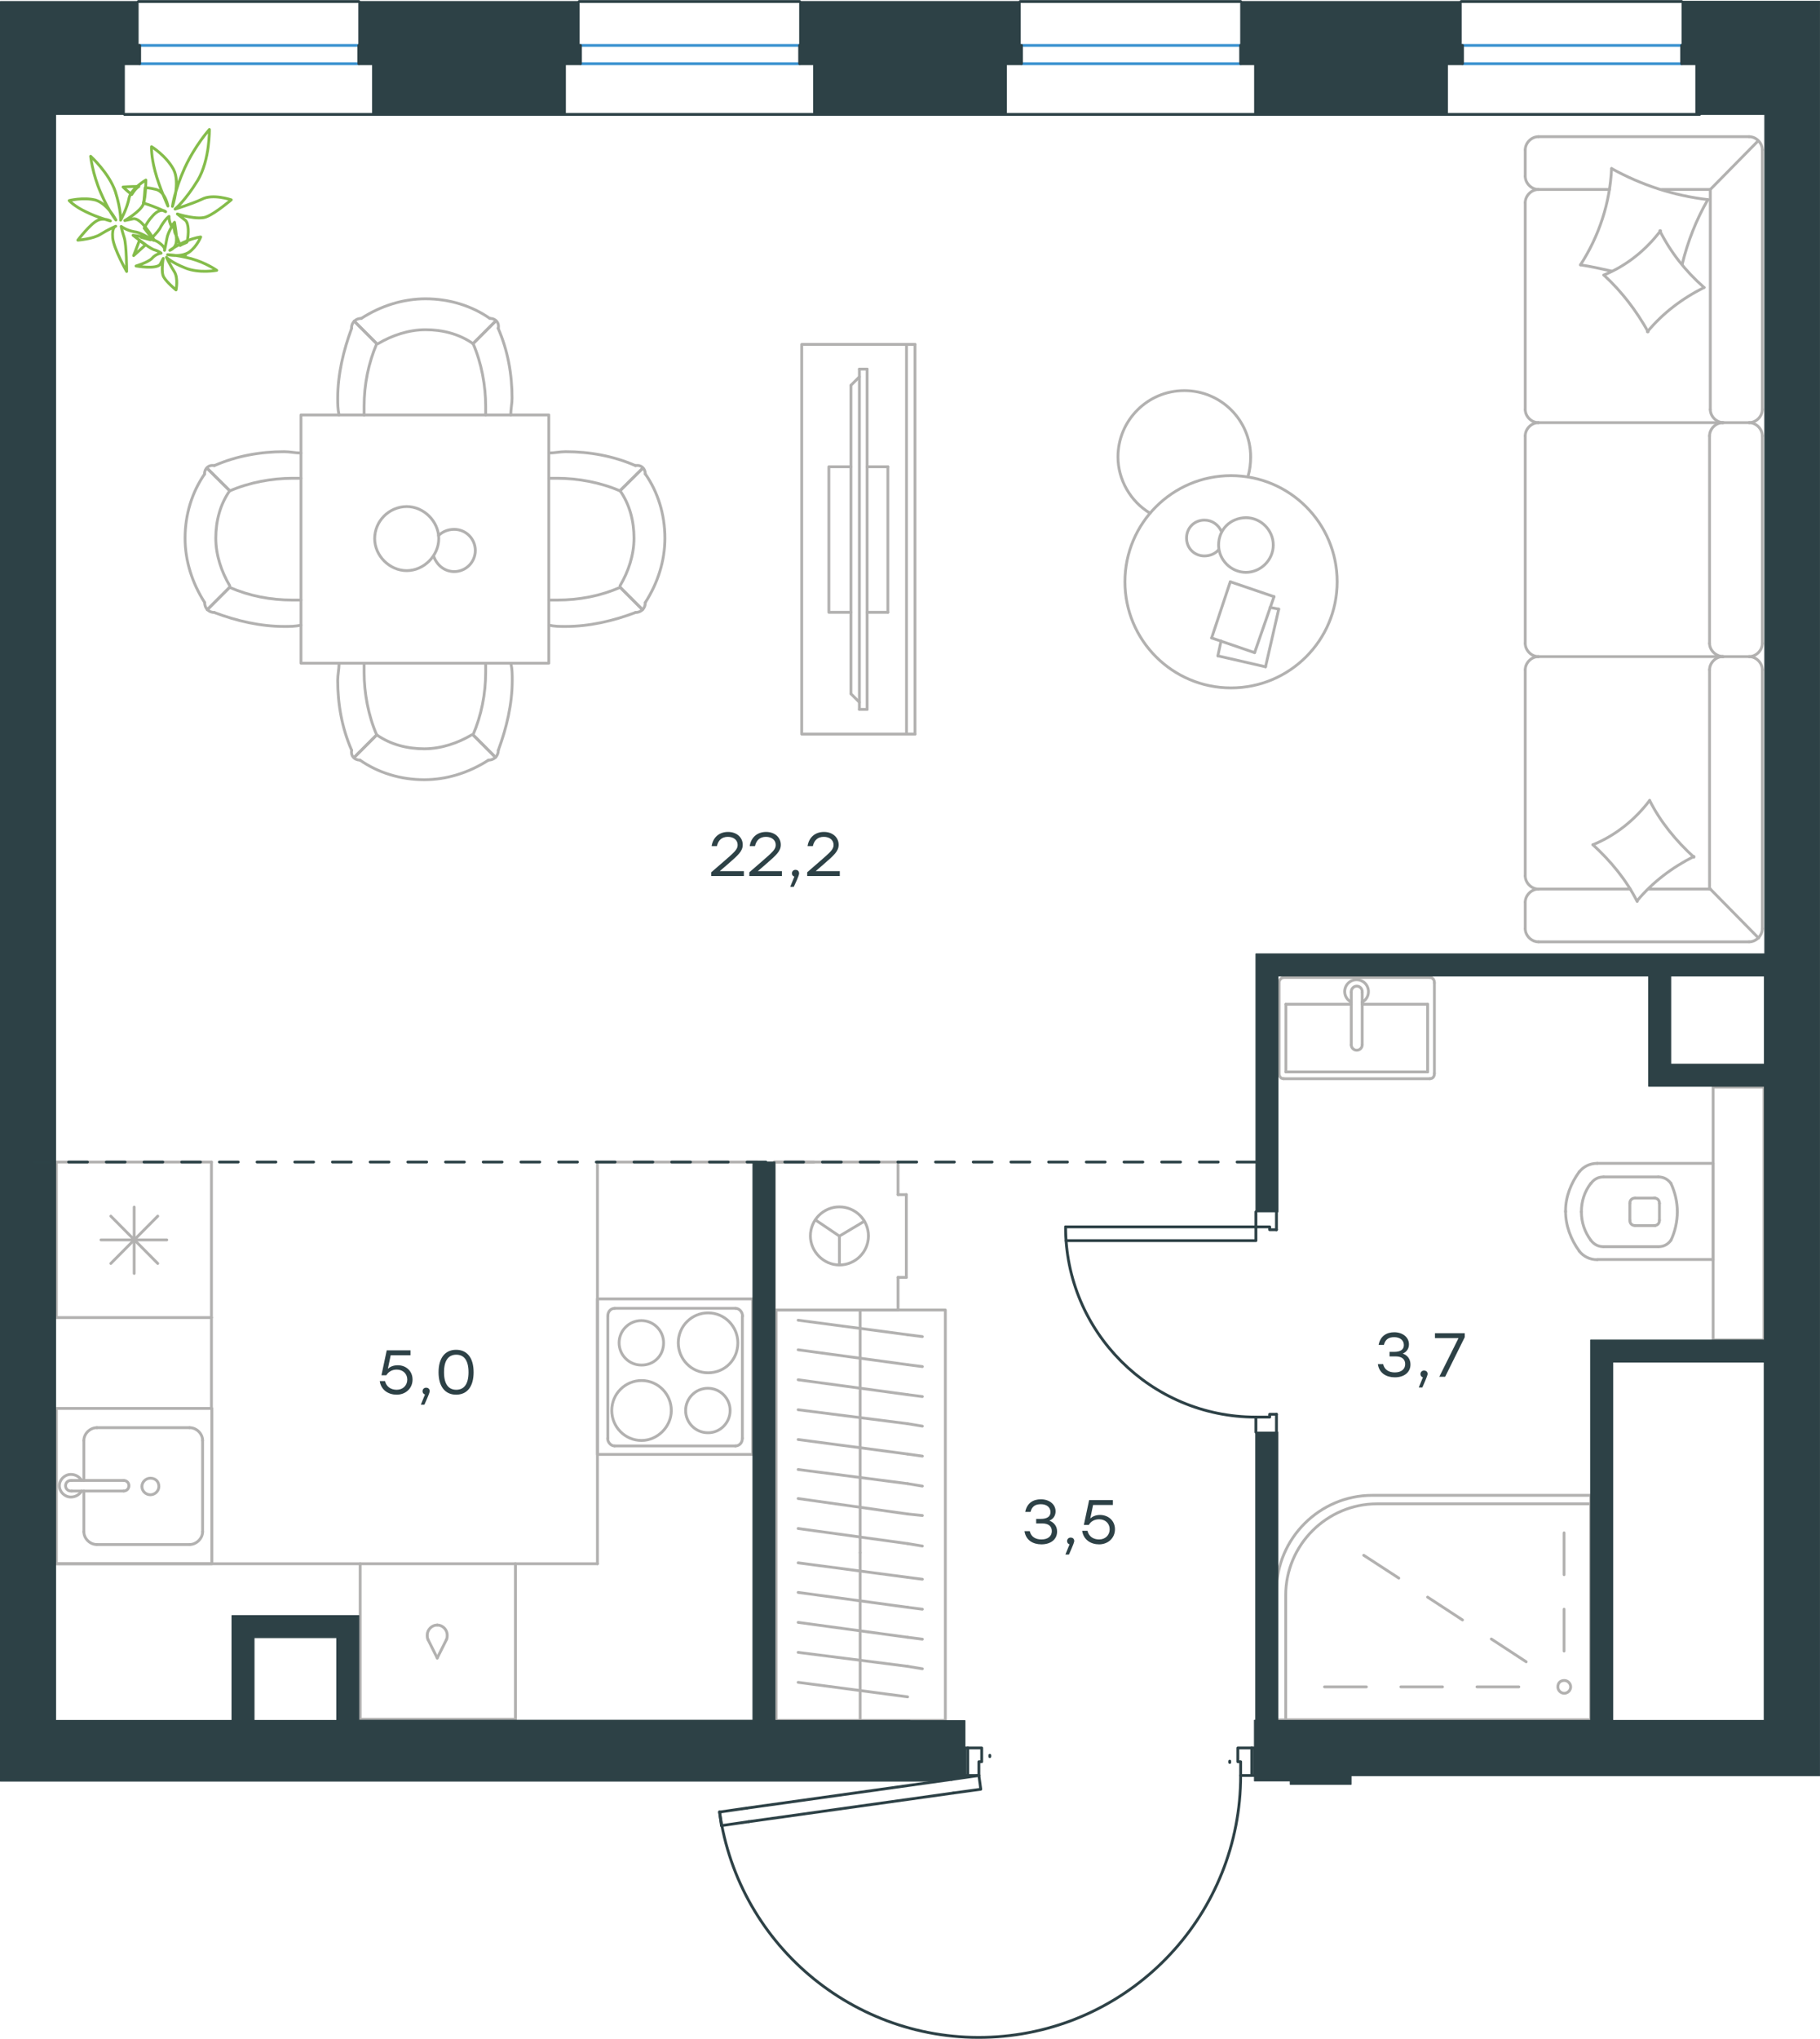 <?xml version="1.0" encoding="utf-8"?>
<!-- Generator: Adobe Illustrator 26.5.0, SVG Export Plug-In . SVG Version: 6.00 Build 0)  -->
<svg version="1.1" id="Слой_1" xmlns="http://www.w3.org/2000/svg" xmlns:xlink="http://www.w3.org/1999/xlink" x="0px" y="0px"
	 viewBox="0 0 965.7 1081.5" style="enable-background:new 0 0 965.7 1081.5;" xml:space="preserve">
<style type="text/css">
	.st0{fill:none;stroke:#B2B1B0;stroke-width:1.5;stroke-linecap:round;stroke-linejoin:round;stroke-miterlimit:22.926;}
	.st1{fill:none;stroke:#3C93D0;stroke-width:1.5;stroke-linecap:round;stroke-linejoin:round;stroke-miterlimit:22.926;}
	.st2{fill:none;stroke:#2D4146;stroke-width:1.5;stroke-linecap:round;stroke-linejoin:round;stroke-miterlimit:10;}
	.st3{fill:none;stroke:#2D4146;stroke-width:1.5;stroke-linecap:round;stroke-linejoin:round;stroke-miterlimit:22.926;}
	.st4{fill:#2D4146;}
	.st5{fill:#2D4146;stroke:#2D4146;stroke-width:0.5;stroke-linecap:round;stroke-linejoin:round;stroke-miterlimit:10;}
	
		.st6{fill:none;stroke:#2D4247;stroke-width:1.5;stroke-linecap:round;stroke-linejoin:round;stroke-miterlimit:22.926;stroke-dasharray:10;}
	.st7{fill:none;stroke:#84BC4A;stroke-width:1.5;stroke-linecap:round;stroke-linejoin:round;stroke-miterlimit:22.926;}
</style>
<g>
	<line class="st0" x1="112.2" y1="616.4" x2="112.2" y2="698.9"/>
	<line class="st0" x1="71.2" y1="640.3" x2="71.2" y2="675.5"/>
	<line class="st0" x1="58.8" y1="670.2" x2="83.7" y2="645.1"/>
	<line class="st0" x1="58.8" y1="645.1" x2="83.7" y2="670.2"/>
	<line class="st0" x1="53.6" y1="657.7" x2="88.5" y2="657.7"/>
	<line class="st0" x1="112.2" y1="698.9" x2="29.9" y2="698.9"/>
	<line class="st0" x1="29.9" y1="616.4" x2="29.9" y2="698.9"/>
	<line class="st0" x1="112.2" y1="616.4" x2="29.9" y2="616.4"/>
</g>
<g>
	<rect x="29.9" y="747.1" class="st0" width="82.5" height="82.4"/>
	<line class="st0" x1="65.6" y1="785.3" x2="38" y2="785.3"/>
	<line class="st0" x1="44.5" y1="790.9" x2="44.5" y2="812.5"/>
	<line class="st0" x1="107.5" y1="812.5" x2="107.5" y2="764.1"/>
	<line class="st0" x1="44.5" y1="764.1" x2="44.5" y2="785.3"/>
	<line class="st0" x1="100.6" y1="757.3" x2="51.4" y2="757.3"/>
	<line class="st0" x1="38" y1="790.9" x2="65.6" y2="790.9"/>
	<line class="st0" x1="51.4" y1="819.3" x2="100.6" y2="819.3"/>
	<path class="st0" d="M65.6,785.3L65.6,785.3c1.6,0,2.8,1.2,2.8,2.8c0,1.6-1.2,2.8-2.8,2.8"/>
	<path class="st0" d="M51.4,819.3c-3.7,0-6.9-3.2-6.9-6.8"/>
	<path class="st0" d="M43.3,790.9c-1.2,2-3.3,3.2-5.7,3.2c-3.3,0-6.1-2.8-6.1-6c0-3.2,2.8-6,6.1-6c2.4,0,4.5,1.2,5.7,3.2"/>
	<path class="st0" d="M100.6,757.3c3.7,0,6.9,3.2,6.9,6.8"/>
	<path class="st0" d="M44.5,764.1c0-3.6,3.3-6.8,6.9-6.8"/>
	<path class="st0" d="M107.5,812.5c0,3.6-3.3,6.8-6.9,6.8"/>
	<path class="st0" d="M38,790.9h-0.4c-1.6,0-2.8-1.2-2.8-2.8c0-1.6,1.2-2.8,2.8-2.8H38"/>
	<path class="st0" d="M79.8,784.1c-2.4,0-4.5,2-4.5,4.4c0,2.4,2,4.4,4.5,4.4c2.4,0,4.5-2,4.5-4.4C84.3,785.7,82.3,784.1,79.8,784.1z
		"/>
</g>
<g>
	<path class="st0" d="M352.1,712.3c0-6.5-5.3-11.8-11.8-11.8c-6.5,0-11.8,5.3-11.8,11.8c0,6.5,5.3,11.8,11.8,11.8
		C346.8,724.2,352.1,719.3,352.1,712.3z"/>
	<path class="st0" d="M356.2,748.2c0-8.6-6.9-15.9-15.8-15.9c-8.5,0-15.8,6.9-15.8,15.9c0,8.6,6.9,15.9,15.8,15.9
		C348.9,764.1,356.2,756.8,356.2,748.2z"/>
	<path class="st0" d="M387.4,748.2c0-6.5-5.3-11.8-11.8-11.8c-6.5,0-11.8,5.3-11.8,11.8c0,6.5,5.3,11.8,11.8,11.8
		C382.1,760.1,387.4,754.7,387.4,748.2z"/>
	<path class="st0" d="M391.5,712.3c0-8.6-6.9-15.9-15.8-15.9c-8.5,0-15.8,6.9-15.8,15.9c0,8.6,6.9,15.9,15.8,15.9
		S391.5,721.3,391.5,712.3z"/>
	<line class="st0" x1="322.5" y1="762.9" x2="322.5" y2="698.1"/>
	<line class="st0" x1="390.3" y1="767" x2="326.1" y2="767"/>
	<line class="st0" x1="393.9" y1="698.1" x2="393.9" y2="762.9"/>
	<line class="st0" x1="326.1" y1="694" x2="390.3" y2="694"/>
	<path class="st0" d="M393.9,762.9L393.9,762.9c0,2.4-1.6,4.1-3.7,4.1"/>
	<path class="st0" d="M322.5,698.1L322.5,698.1c0-2.4,1.6-4.1,3.7-4.1"/>
	<path class="st0" d="M326.1,767L326.1,767c-2,0-3.7-2-3.7-4.1"/>
	<path class="st0" d="M390.3,694L390.3,694c2,0,3.7,2,3.7,4.1"/>
	<rect x="317" y="689" class="st0" width="82.4" height="82.5"/>
</g>
<g>
	<rect x="191.1" y="829.5" class="st0" width="82.4" height="82.5"/>
	<line class="st0" x1="232" y1="879.5" x2="236.9" y2="869.7"/>
	<line class="st0" x1="227.1" y1="869.7" x2="232" y2="879.5"/>
	<path class="st0" d="M227.1,869.7c-0.4-0.8-0.4-1.6-0.4-2.4c0-2.8,2.4-5.3,5.3-5.3"/>
	<path class="st0" d="M236.9,869.7c0.4-0.8,0.4-1.6,0.4-2.4c0-2.8-2.4-5.3-5.3-5.3"/>
</g>
<line class="st0" x1="191.1" y1="829.5" x2="29.9" y2="829.5"/>
<line class="st0" x1="112.2" y1="698.9" x2="112.2" y2="747.1"/>
<line class="st0" x1="273.4" y1="829.5" x2="317" y2="829.5"/>
<line class="st0" x1="317" y1="829.5" x2="317" y2="616.4"/>
<line class="st0" x1="317" y1="616.4" x2="401.8" y2="616.4"/>
<g>
	<line class="st0" x1="456.4" y1="912.7" x2="456.4" y2="823.6"/>
	<line class="st0" x1="489.4" y1="837.7" x2="481.6" y2="836.7"/>
	<line class="st0" x1="481.6" y1="836.7" x2="423.5" y2="829"/>
	<line class="st0" x1="489.4" y1="853.6" x2="481.6" y2="852.6"/>
	<line class="st0" x1="481.6" y1="852.6" x2="423.5" y2="844.7"/>
	<line class="st0" x1="489.4" y1="869.5" x2="481.6" y2="868.5"/>
	<line class="st0" x1="481.6" y1="868.5" x2="423.5" y2="860.6"/>
	<line class="st0" x1="489.4" y1="885.2" x2="481.6" y2="883.9"/>
	<line class="st0" x1="481.6" y1="883.9" x2="423.5" y2="876.5"/>
	<line class="st0" x1="481.6" y1="900.1" x2="423.5" y2="892.4"/>
	<rect x="411.8" y="694.9" class="st0" width="89.8" height="217.7"/>
	<line class="st0" x1="456.4" y1="823.6" x2="456.4" y2="694.9"/>
	<line class="st0" x1="489.4" y1="709" x2="481.6" y2="708"/>
	<line class="st0" x1="481.6" y1="708" x2="423.5" y2="700.3"/>
	<line class="st0" x1="489.4" y1="724.9" x2="481.6" y2="723.9"/>
	<line class="st0" x1="481.6" y1="723.9" x2="423.5" y2="716"/>
	<line class="st0" x1="489.4" y1="740.8" x2="481.6" y2="739.8"/>
	<line class="st0" x1="481.6" y1="739.8" x2="423.5" y2="731.9"/>
	<line class="st0" x1="489.4" y1="756.5" x2="481.6" y2="755.2"/>
	<line class="st0" x1="481.6" y1="755.2" x2="423.5" y2="747.8"/>
	<line class="st0" x1="489.4" y1="772.4" x2="481.6" y2="771.3"/>
	<line class="st0" x1="481.6" y1="771.3" x2="423.5" y2="763.6"/>
	<line class="st0" x1="489.4" y1="788.3" x2="481.6" y2="787"/>
	<line class="st0" x1="481.6" y1="787" x2="423.5" y2="779.5"/>
	<line class="st0" x1="489.4" y1="803.9" x2="481.6" y2="803.1"/>
	<line class="st0" x1="481.6" y1="803.1" x2="423.5" y2="794.9"/>
	<line class="st0" x1="481.6" y1="818.8" x2="423.5" y2="810.8"/>
	<line class="st0" x1="489.4" y1="820.1" x2="481.6" y2="818.8"/>
</g>
<g>
	<line class="st0" x1="476.5" y1="633.7" x2="476.5" y2="616.4"/>
	<line class="st0" x1="445.4" y1="655.7" x2="432.8" y2="647.2"/>
	<line class="st0" x1="445.4" y1="655.7" x2="445.4" y2="671"/>
	<line class="st0" x1="480.9" y1="677.6" x2="476.5" y2="677.6"/>
	<line class="st0" x1="480.9" y1="633.7" x2="480.9" y2="677.6"/>
	<line class="st0" x1="445.4" y1="655.7" x2="458.6" y2="647.8"/>
	<line class="st0" x1="431.9" y1="616.4" x2="410.8" y2="616.4"/>
	<line class="st0" x1="410.8" y1="694.9" x2="476.5" y2="694.9"/>
	<line class="st0" x1="476.5" y1="616.4" x2="410.8" y2="616.4"/>
	<line class="st0" x1="476.5" y1="694.9" x2="476.5" y2="677.6"/>
	<line class="st0" x1="476.5" y1="633.7" x2="480.9" y2="633.7"/>
	<path class="st0" d="M445.4,671c8.5,0,15.4-6.9,15.4-15.4c0-8.5-6.9-15.4-15.4-15.4c-8.5,0-15.4,6.9-15.4,15.4
		C430,663.8,436.9,671,445.4,671z"/>
	<line class="st0" x1="410.8" y1="616.4" x2="410.8" y2="694.9"/>
</g>
<g>
	<path class="st0" d="M844.1,793.2h-116c-27.9,0-50.8,22.9-50.8,50.8v68.3h166.8V793.2z"/>
	<path class="st0" d="M844.1,797.7H730.7c-26.7,0-48.5,21.8-48.5,48.5v66.1h161.9V797.7z"/>
	<line class="st0" x1="829.9" y1="875.8" x2="829.9" y2="853.6"/>
	<line class="st0" x1="829.9" y1="835.3" x2="829.9" y2="813.1"/>
	<line class="st0" x1="805.9" y1="894.8" x2="783.7" y2="894.8"/>
	<line class="st0" x1="765.4" y1="894.8" x2="743.3" y2="894.8"/>
	<line class="st0" x1="725" y1="894.8" x2="702.8" y2="894.8"/>
	<line class="st0" x1="809.8" y1="881.5" x2="791.3" y2="869.4"/>
	<line class="st0" x1="776" y1="859.3" x2="757.5" y2="847.2"/>
	<line class="st0" x1="742.2" y1="837.1" x2="723.6" y2="825"/>
	<path class="st0" d="M826.6,894.8c0,1.8,1.5,3.4,3.4,3.4c1.8,0,3.4-1.5,3.4-3.4c0-1.8-1.5-3.4-3.4-3.4
		C827.8,891.4,826.6,892.9,826.6,894.8z"/>
</g>
<g>
	<line class="st0" x1="909" y1="668.6" x2="909" y2="617.1"/>
	<g>
		<line class="st0" x1="847.5" y1="668.1" x2="909" y2="668.1"/>
		<line class="st0" x1="879.9" y1="624.3" x2="850.9" y2="624.3"/>
		<line class="st0" x1="850.9" y1="661.3" x2="879.9" y2="661.3"/>
		<line class="st0" x1="878.3" y1="635.5" x2="867.6" y2="635.5"/>
		<line class="st0" x1="867.6" y1="650.1" x2="878.3" y2="650.1"/>
		<line class="st0" x1="880.5" y1="647.3" x2="880.5" y2="638.3"/>
		<line class="st0" x1="909" y1="617.1" x2="847.5" y2="617.1"/>
		<line class="st0" x1="864.8" y1="638.3" x2="864.8" y2="647.3"/>
		<path class="st0" d="M838,621.5c-4.5,6.2-7.3,13.4-7.3,20.7c0,0,0,0,0,0.6"/>
		<path class="st0" d="M880.5,638.3c0-1.7-1.1-2.8-2.8-2.8"/>
		<path class="st0" d="M886.6,627.7c-1.7-2.2-3.9-3.4-6.7-3.4"/>
		<path class="st0" d="M867.6,635.5c-1.7,0-2.8,1.1-2.8,2.8"/>
		<path class="st0" d="M844.1,627.7c-3.4,4.5-5,9.5-5,15.1"/>
		<path class="st0" d="M864.8,647.3c0,1.7,1.1,2.8,2.8,2.8"/>
		<path class="st0" d="M877.7,650.1c1.7,0,2.8-1.1,2.8-2.8"/>
		<path class="st0" d="M879.9,661.3c2.8,0,5-1.1,6.7-3.4"/>
		<path class="st0" d="M886.6,657.9c2.2-4.5,3.4-10.1,3.4-15.1s-1.1-10.1-3.4-15.1"/>
		<path class="st0" d="M844.1,657.9c1.7,2.2,3.9,3.4,6.7,3.4"/>
		<path class="st0" d="M830.7,642.4L830.7,642.4c0,7.8,2.8,15.1,7.3,21.3"/>
		<path class="st0" d="M847.5,617.1c-3.9,0-7.3,1.7-9.5,4.5"/>
		<path class="st0" d="M838,663.7c2.2,2.8,5.6,4.5,9.5,4.5"/>
		<path class="st0" d="M839.1,642.8L839.1,642.8c0,5.6,1.7,10.6,5,15.1"/>
		<path class="st0" d="M850.9,624.3c-2.8,0-5,1.1-6.7,3.4"/>
	</g>
	<rect x="909" y="576.6" class="st0" width="27" height="134.2"/>
</g>
<g>
	<line class="st0" x1="682.3" y1="568.6" x2="682.3" y2="532.7"/>
	<line class="st0" x1="682.3" y1="532.7" x2="717" y2="532.7"/>
	<line class="st0" x1="722.8" y1="532.7" x2="757.5" y2="532.7"/>
	<line class="st0" x1="757.5" y1="568.6" x2="682.3" y2="568.6"/>
	<line class="st0" x1="757.5" y1="532.7" x2="757.5" y2="568.6"/>
	<line class="st0" x1="758.7" y1="518.5" x2="681.1" y2="518.5"/>
	<line class="st0" x1="761.1" y1="569.4" x2="761.1" y2="521.3"/>
	<line class="st0" x1="681.1" y1="572.2" x2="758.7" y2="572.2"/>
	<line class="st0" x1="678.7" y1="521.3" x2="678.7" y2="569.4"/>
	<path class="st0" d="M678.7,569.4c0,1.7,1,2.8,2.4,2.8"/>
	<path class="st0" d="M758.7,572.2c1.5,0,2.4-1.1,2.4-2.8"/>
	<path class="st0" d="M761.1,521.3c0-1.7-1-2.8-2.4-2.8"/>
	<path class="st0" d="M681.1,518.5c-1,0-2.4,1.1-2.4,2.8"/>
	<line class="st0" x1="722.8" y1="554.2" x2="722.8" y2="526.4"/>
	<line class="st0" x1="717" y1="526.4" x2="717" y2="554.2"/>
	<path class="st0" d="M722.8,554.2L722.8,554.2c0,1.6-1.3,2.9-2.9,2.9c-1.6,0-2.9-1.3-2.9-2.8v0"/>
	<path class="st0" d="M717,531.6c-2.1-1.1-3.5-3.2-3.5-5.6c0-3.5,2.8-6.3,6.3-6.3c3.5,0,6.3,2.8,6.3,6.3c0,2.4-1.3,4.6-3.4,5.6"/>
	<path class="st0" d="M717,526.4c0-0.1,0-0.3,0-0.4c0-1.6,1.3-2.9,2.9-2.9c1.6,0,2.9,1.3,2.9,2.9c0,0.1,0,0.3,0,0.4"/>
</g>
<g>
	<line class="st0" x1="671.5" y1="353.7" x2="646.2" y2="347.9"/>
	<line class="st0" x1="646.2" y1="347.9" x2="647.9" y2="340"/>
	<line class="st0" x1="673.9" y1="322.2" x2="678.5" y2="323.1"/>
	<line class="st0" x1="678.5" y1="323.1" x2="671.5" y2="353.7"/>
	<line class="st0" x1="665.7" y1="346.2" x2="642.9" y2="338.4"/>
	<line class="st0" x1="642.9" y1="338.4" x2="652.8" y2="308.6"/>
	<line class="st0" x1="652.8" y1="308.6" x2="676" y2="316.5"/>
	<line class="st0" x1="676" y1="316.5" x2="665.7" y2="346.2"/>
	<ellipse class="st0" cx="653.2" cy="308.6" rx="56.3" ry="56.3"/>
	<path class="st0" d="M646.6,289.1c0,7.9,6.6,14.5,14.5,14.5c7.9,0,14.5-6.6,14.5-14.5c0-7.9-6.6-14.5-14.5-14.5
		C652.8,274.7,646.6,280.9,646.6,289.1z"/>
	<path class="st0" d="M646.6,291.6c-1.7,2.1-4.6,3.3-7.5,3.3c-5.4,0-9.5-4.1-9.5-9.5c0-5.4,4.1-9.5,9.5-9.5c4.1,0,7.5,2.5,9.1,6.2"
		/>
	<path class="st0" d="M610.2,272.2c-10.4-6.2-17-17.8-17-29.8c0-19.4,15.7-35.2,35.2-35.2c19.5,0,35.2,15.7,35.2,35.2
		c0,3.4-0.4,6.9-1.4,10.3"/>
</g>
<g>
	<g>
		<line class="st0" x1="481" y1="389.4" x2="481" y2="182.7"/>
		<polyline class="st0" points="485.5,182.7 425.4,182.7 425.4,389.4 485.5,389.4 		"/>
		<line class="st0" x1="485.5" y1="389.4" x2="485.5" y2="182.7"/>
	</g>
	<g>
		<polyline class="st0" points="451.5,247.6 439.8,247.6 439.8,324.8 451.5,324.8 		"/>
		<line class="st0" x1="460.1" y1="324.8" x2="471.1" y2="324.8"/>
		<line class="st0" x1="471.1" y1="324.8" x2="471.1" y2="247.6"/>
		<line class="st0" x1="471.1" y1="247.6" x2="460.1" y2="247.6"/>
		<line class="st0" x1="460.1" y1="376.3" x2="456" y2="376.3"/>
		<line class="st0" x1="451.5" y1="204.4" x2="456" y2="199.9"/>
		<line class="st0" x1="456" y1="372.5" x2="451.5" y2="368"/>
		<line class="st0" x1="456" y1="195.8" x2="456" y2="376.3"/>
		<line class="st0" x1="460.1" y1="376.3" x2="460.1" y2="195.8"/>
		<line class="st0" x1="460.1" y1="195.8" x2="456" y2="195.8"/>
		<line class="st0" x1="451.5" y1="368" x2="451.5" y2="204.4"/>
	</g>
</g>
<g>
	<line class="st0" x1="928.1" y1="72.5" x2="816.3" y2="72.5"/>
	<line class="st0" x1="809.3" y1="231.2" x2="809.3" y2="341.3"/>
	<line class="st0" x1="809.3" y1="355.3" x2="809.3" y2="464.6"/>
	<line class="st0" x1="935.1" y1="492.6" x2="935.1" y2="355.3"/>
	<line class="st0" x1="809.3" y1="79.5" x2="809.3" y2="93.5"/>
	<line class="st0" x1="816.3" y1="100.5" x2="854" y2="100.5"/>
	<line class="st0" x1="907.5" y1="100.5" x2="907.5" y2="217.2"/>
	<line class="st0" x1="907.5" y1="471.6" x2="874.9" y2="471.6"/>
	<line class="st0" x1="809.3" y1="478.6" x2="809.3" y2="492.6"/>
	<line class="st0" x1="816.3" y1="499.6" x2="928.1" y2="499.6"/>
	<line class="st0" x1="932.7" y1="74.9" x2="907.5" y2="100.5"/>
	<line class="st0" x1="907.5" y1="471.6" x2="933.1" y2="497.6"/>
	<line class="st0" x1="914.1" y1="224.2" x2="928.1" y2="224.2"/>
	<line class="st0" x1="816.3" y1="348.3" x2="914.1" y2="348.3"/>
	<line class="st0" x1="816.3" y1="224.2" x2="914.1" y2="224.2"/>
	<line class="st0" x1="914.1" y1="348.3" x2="928.1" y2="348.3"/>
	<line class="st0" x1="809.3" y1="107.5" x2="809.3" y2="217.2"/>
	<line class="st0" x1="935.1" y1="217.2" x2="935.1" y2="79.5"/>
	<line class="st0" x1="907.1" y1="231.2" x2="907.1" y2="341.3"/>
	<line class="st0" x1="935.1" y1="341.3" x2="935.1" y2="231.2"/>
	<line class="st0" x1="907.1" y1="355.3" x2="907.1" y2="471.6"/>
	<line class="st0" x1="865" y1="471.6" x2="816.3" y2="471.6"/>
	<line class="st0" x1="881.9" y1="100.5" x2="907.5" y2="100.5"/>
	<path class="st0" d="M935.1,79.5c0-3.7-3.3-7-7-7"/>
	<path class="st0" d="M928.1,499.6c3.7,0,7-3.3,7-7"/>
	<path class="st0" d="M809.3,464.6c0,3.7,3.3,7,7,7"/>
	<path class="st0" d="M816.3,72.5c-3.7,0-7,3.3-7,7"/>
	<path class="st0" d="M809.3,93.5c0,3.7,3.3,7,7,7"/>
	<path class="st0" d="M816.3,100.5c-3.7,0-7,3.3-7,7"/>
	<path class="st0" d="M809.3,341.3c0,3.7,3.3,7,7,7"/>
	<path class="st0" d="M816.3,224.2c-3.7,0-7,3.3-7,7"/>
	<path class="st0" d="M809.3,217.2c0,3.7,3.3,7,7,7"/>
	<path class="st0" d="M816.3,471.6c-3.7,0-7,3.3-7,7"/>
	<path class="st0" d="M809.3,492.6c0,3.7,3.3,7,7,7"/>
	<path class="st0" d="M907.5,217.2c0,3.7,3.3,7,7,7"/>
	<path class="st0" d="M928.1,224.2c3.7,0,7-3.3,7-7"/>
	<path class="st0" d="M914.1,224.2c-3.7,0-7,3.3-7,7"/>
	<path class="st0" d="M935.1,231.2c0-3.7-3.3-7-7-7"/>
	<path class="st0" d="M907.1,341.3c0,3.7,3.5,7,7.4,7"/>
	<path class="st0" d="M928.1,348.3c3.7,0,7-3.3,7-7"/>
	<path class="st0" d="M914.1,348.3c-3.7,0-7,3.3-7,7"/>
	<path class="st0" d="M935.1,355.3c0-3.7-3.3-7-7-7"/>
	<path class="st0" d="M868.7,478.2c-5.8-11.5-14-21.4-23.5-30.1"/>
	<path class="st0" d="M845.2,448.1c12-4.9,22.3-13.2,30.1-23.5"/>
	<path class="st0" d="M875.3,424.6c5.8,11.5,14,21.4,23.5,30.1"/>
	<path class="st0" d="M898.8,454.3c-11.5,5.8-21.9,13.6-30.1,23.5"/>
	<path class="st0" d="M874.5,176c-6.2-11.1-14-21.4-23.5-30.1"/>
	<path class="st0" d="M851,145.9c12-4.9,22.3-13.2,30.1-23.5"/>
	<path class="st0" d="M880.7,122.4c5.8,11.5,13.6,21.4,23.5,30.1"/>
	<path class="st0" d="M904.2,152.5c-11.6,5.8-21.9,13.6-30.1,23.5"/>
	<path class="st0" d="M855.1,143.8c-5.4-1.2-11.1-2.5-16.5-3.3"/>
	<path class="st0" d="M838.6,140.5c9.9-15.3,15.7-33,16.5-51.1"/>
	<path class="st0" d="M855.1,89.4c15.7,8.7,33,14.4,51.2,16.5"/>
	<path class="st0" d="M906.2,105.9c-6.2,10.7-10.7,22.3-13.6,34.2"/>
	<path class="st0" d="M816.3,348.3c-3.7,0-7,3.3-7,7"/>
</g>
<g>
	<rect x="159.7" y="220.1" class="st0" width="131.5" height="131.7"/>
	<path class="st0" d="M329,260.3c5.2,7.4,7.4,16.3,7.4,25.2c0,8.9-3,17.8-7.4,25.2"/>
	<path class="st0" d="M291.2,240.3c3,0,5.9-0.7,8.9-0.7c12.6,0,25.2,2.2,37.1,7.4"/>
	<path class="st0" d="M337.2,324.9c-11.9,4.5-24.5,7.4-37.1,7.4c-3,0-5.9,0-8.9-0.7"/>
	<path class="st0" d="M291.2,253.7c1.5,0,3,0,4.4,0c11.1,0,23,2.2,33.4,6.7"/>
	<path class="st0" d="M329,311.6c-10.4,4.5-21.5,6.7-33.4,6.7c-1.5,0-3,0-4.4,0"/>
	<path class="st0" d="M342.4,251.4c6.7,9.6,10.4,21.5,10.4,34.1c0,11.9-3.7,23.7-10.4,34.1"/>
	<line class="st0" x1="329" y1="260.3" x2="340.9" y2="248.5"/>
	<line class="st0" x1="329" y1="311.5" x2="340.9" y2="323.4"/>
	<line class="st0" x1="329" y1="260.3" x2="340.9" y2="248.5"/>
	<line class="st0" x1="329" y1="311.5" x2="340.9" y2="323.4"/>
	<path class="st0" d="M342.4,319.7c0,3-2.2,5.2-5.2,5.2"/>
	<path class="st0" d="M337.2,247c3-0.6,5.2,1.5,5.2,4.5"/>
	<path class="st0" d="M121.9,260.3c-5.2,7.4-7.4,16.3-7.4,25.2c0,8.9,3,17.8,7.4,25.2"/>
	<path class="st0" d="M159.7,240.3c-3,0-5.9-0.7-8.9-0.7c-12.6,0-25.2,2.2-37.1,7.4"/>
	<path class="st0" d="M113.7,324.9c11.9,4.5,24.5,7.4,37.1,7.4c3,0,5.9,0,8.9-0.7"/>
	<path class="st0" d="M159.7,253.7c-1.5,0-3,0-4.4,0c-11.1,0-23,2.2-33.4,6.7"/>
	<path class="st0" d="M121.9,311.6c10.4,4.5,21.5,6.7,33.4,6.7c1.5,0,3,0,4.4,0"/>
	<path class="st0" d="M108.6,251.4c-6.7,9.6-10.4,21.5-10.4,34.1c0,11.9,3.7,23.7,10.4,34.1"/>
	<line class="st0" x1="121.9" y1="260.3" x2="110" y2="248.5"/>
	<line class="st0" x1="121.9" y1="311.5" x2="110" y2="323.4"/>
	<line class="st0" x1="121.9" y1="260.3" x2="110" y2="248.5"/>
	<line class="st0" x1="121.9" y1="311.5" x2="110" y2="323.4"/>
	<path class="st0" d="M108.6,319.7c0,3,2.2,5.2,5.2,5.2"/>
	<path class="st0" d="M113.7,247c-3-0.6-5.2,1.5-5.2,4.5"/>
	<g>
		<path class="st0" d="M251,182.3c-7.4-5.2-16.3-7.4-25.2-7.4c-8.9,0-17.8,3-25.2,7.4"/>
		<path class="st0" d="M271,220.1c0-3,0.7-5.9,0.7-8.9c0-12.6-2.2-25.2-7.4-37.1"/>
		<path class="st0" d="M186.6,174.1c-4.4,11.9-7.4,24.5-7.4,37.1c0,3,0,5.9,0.7,8.9"/>
		<path class="st0" d="M257.7,220.1c0-1.5,0-3,0-4.5c0-11.1-2.2-23-6.7-33.4"/>
		<path class="st0" d="M199.9,182.3c-4.4,10.4-6.7,21.5-6.7,33.4c0,1.5,0,3,0,4.5"/>
		<path class="st0" d="M259.9,168.9c-9.6-6.7-21.5-10.4-34.1-10.4c-11.9,0-23.7,3.7-34.1,10.4"/>
		<line class="st0" x1="251" y1="182.3" x2="262.9" y2="170.4"/>
		<line class="st0" x1="199.9" y1="182.3" x2="188" y2="170.4"/>
		<line class="st0" x1="251" y1="182.3" x2="262.9" y2="170.4"/>
		<line class="st0" x1="199.9" y1="182.3" x2="188" y2="170.4"/>
		<path class="st0" d="M191.7,168.9c-3,0-5.2,2.2-5.2,5.2"/>
		<path class="st0" d="M264.4,174.1c0.6-3-1.5-5.2-4.4-5.2"/>
	</g>
	<path class="st0" d="M198.8,285.7c0,9.1,7.9,17,17,17c9.1,0,17-7.9,17-17c0-9.1-7.9-17-17-17C206.2,268.8,198.8,276.6,198.8,285.7z
		"/>
	<path class="st0" d="M232.7,284.1c2.1-2.1,5-3.3,8.3-3.3c6.2,0,11.2,5,11.2,11.2c0,6.2-5,11.2-11.2,11.2c-5,0-9.1-3.3-10.8-7.9"/>
	<g>
		<path class="st0" d="M199.9,389.8c7.4,5.2,16.3,7.4,25.2,7.4c8.9,0,17.8-3,25.2-7.4"/>
		<path class="st0" d="M179.9,352c0,3-0.7,5.9-0.7,8.9c0,12.6,2.2,25.2,7.4,37.1"/>
		<path class="st0" d="M264.4,398c4.4-11.9,7.4-24.5,7.4-37.1c0-3,0-5.9-0.7-8.9"/>
		<path class="st0" d="M193.2,352c0,1.5,0,3,0,4.5c0,11.1,2.2,23,6.7,33.4"/>
		<path class="st0" d="M251,389.8c4.4-10.4,6.7-21.5,6.7-33.4c0-1.5,0-3,0-4.5"/>
		<path class="st0" d="M191,403.2c9.6,6.7,21.5,10.4,34.1,10.4c11.9,0,23.7-3.7,34.1-10.4"/>
		<line class="st0" x1="199.9" y1="389.8" x2="188" y2="401.7"/>
		<line class="st0" x1="251" y1="389.8" x2="262.9" y2="401.7"/>
		<line class="st0" x1="199.9" y1="389.8" x2="188" y2="401.7"/>
		<line class="st0" x1="251" y1="389.8" x2="262.9" y2="401.7"/>
		<path class="st0" d="M259.2,403.2c3,0,5.2-2.2,5.2-5.2"/>
		<path class="st0" d="M186.6,398c-0.6,3,1.5,5.2,4.4,5.2"/>
	</g>
</g>
<line class="st1" x1="74.1" y1="24.1" x2="190.4" y2="24.1"/>
<line class="st1" x1="74.1" y1="33.8" x2="190.4" y2="33.8"/>
<line class="st1" x1="308.1" y1="24.1" x2="424.3" y2="24.1"/>
<line class="st1" x1="308.1" y1="33.8" x2="424.3" y2="33.8"/>
<line class="st1" x1="542.1" y1="24.1" x2="658.3" y2="24.1"/>
<line class="st1" x1="542.1" y1="33.8" x2="658.3" y2="33.8"/>
<line class="st1" x1="776" y1="24.1" x2="892.3" y2="24.1"/>
<line class="st1" x1="776" y1="33.8" x2="892.3" y2="33.8"/>
<polyline class="st2" points="565.5,650.8 666.4,650.8 666.4,658.1 565.7,658.1 "/>
<line class="st2" x1="677.3" y1="759.7" x2="677.3" y2="750.2"/>
<polyline class="st2" points="677.3,750.2 673.7,750.2 673.7,751.7 666.4,751.7 666.4,759.7 "/>
<path class="st2" d="M565.4,650.8c0,55.7,45.2,100.9,100.9,100.9"/>
<line class="st2" x1="677.3" y1="642.8" x2="677.3" y2="652.3"/>
<polyline class="st2" points="677.3,652.3 673.7,652.3 673.7,650.8 666.4,650.8 666.4,642.8 "/>
<line class="st2" x1="513.5" y1="941.8" x2="513.5" y2="927.2"/>
<line class="st2" x1="664.2" y1="941.8" x2="664.2" y2="927.2"/>
<polygon class="st2" points="665.6,927.2 656.8,927.2 656.8,934.5 658.3,934.5 658.3,941.8 665.6,941.8 "/>
<polygon class="st2" points="512.1,927.2 520.9,927.2 520.9,934.5 519.4,934.5 519.4,941.8 512.1,941.8 "/>
<path class="st2" d="M381.8,961.1c10.1,72.3,74.5,124.4,147.3,119.3c72.8-5.1,129.2-65.6,129.2-138.6"/>
<line class="st2" x1="397.3" y1="966.3" x2="505.9" y2="951.1"/>
<line class="st2" x1="396.3" y1="959.1" x2="504.9" y2="943.9"/>
<line class="st2" x1="397.3" y1="966.3" x2="382.8" y2="968.4"/>
<line class="st2" x1="504.9" y1="943.9" x2="519.4" y2="941.8"/>
<polyline class="st2" points="382.8,968.4 381.8,961.2 396.3,959.1 "/>
<polyline class="st2" points="519.4,941.8 520.4,949.1 505.9,951.1 "/>
<line class="st2" x1="525.2" y1="931.8" x2="525.2" y2="931.1"/>
<line class="st2" x1="652.5" y1="934.9" x2="652.5" y2="934.2"/>
<rect x="66.1" y="24.1" class="st3" width="8" height="9.7"/>
<rect x="190.4" y="24.1" class="st3" width="7.3" height="9.7"/>
<line class="st3" x1="73.4" y1="0.8" x2="190.4" y2="0.8"/>
<rect x="300" y="24.1" class="st3" width="8" height="9.7"/>
<rect x="424.3" y="24.1" class="st3" width="7.3" height="9.7"/>
<line class="st3" x1="307.3" y1="0.8" x2="424.3" y2="0.8"/>
<rect x="534" y="24.1" class="st3" width="8" height="9.7"/>
<rect x="658.3" y="24.1" class="st3" width="7.3" height="9.7"/>
<line class="st3" x1="541.3" y1="0.8" x2="658.3" y2="0.8"/>
<rect x="768" y="24.1" class="st3" width="8" height="9.7"/>
<rect x="892.3" y="24.1" class="st3" width="7.3" height="9.7"/>
<line class="st3" x1="775.3" y1="0.8" x2="892.3" y2="0.8"/>
<g>
	<path class="st4" d="M560.9,812.4c0,4.2-3.4,6.8-8.3,6.8c-4.5,0-8.3-2.2-9-7h2.8c0.7,3.1,3.2,4.4,6.2,4.4c3.4,0,5.5-1.7,5.5-4.4
		c0-2.3-1.4-4.1-5.1-4.1h-3.2v-2.4h2.4c3.5,0,5.2-1.3,5.2-3.6c0-2.6-2.1-4.2-5.1-4.2c-2.8,0-4.7,1-5.5,4.1h-2.8
		c0.9-4.7,4.2-6.7,8.3-6.7c4.4,0,7.8,2.6,7.8,6.4c0,2.2-1.2,4.1-3.3,4.9C559.3,807.6,560.9,809.6,560.9,812.4z"/>
	<path class="st4" d="M567.2,824.6h-1.9l2.2-5.4c-0.8-0.2-1.3-0.9-1.3-1.7c0-1.1,0.8-1.9,1.9-1.9c0.8,0,1.9,0.4,1.9,1.9
		C569.9,818,569.8,818.8,567.2,824.6z"/>
	<path class="st4" d="M591.6,811.2c0,4.7-3.7,8-8.4,8c-4.4,0-8.3-2.4-9-7.2h2.8c0.7,3,3.1,4.6,6.2,4.6c3.3,0,5.6-2.3,5.6-5.4
		c0-3.2-2.4-5.3-5.6-5.3c-2.6,0-4.4,1.2-5.5,3h-2.6l2.8-13.2h12.6v2.6H580l-1.5,7.2c1.3-1.2,3-1.9,5.3-1.9
		C588.1,803.7,591.6,806.6,591.6,811.2z"/>
</g>
<g>
	<path class="st4" d="M394.7,464.7h-17.3v-2l6.7-5.8c5.6-4.9,7.3-6.3,7.3-8.7c0-2.5-2-4.3-5.2-4.3c-3.3,0-5.1,1.9-5.8,4.9h-2.8
		c0.7-4.6,4-7.5,8.7-7.5c4.7,0,7.8,3,7.8,6.8c0,3.4-2.4,5.5-7.8,10.2l-4.4,3.8h12.8V464.7z"/>
	<path class="st4" d="M414.9,464.7h-17.3v-2l6.7-5.8c5.6-4.9,7.3-6.3,7.3-8.7c0-2.5-2-4.3-5.2-4.3c-3.3,0-5.1,1.9-5.8,4.9h-2.8
		c0.7-4.6,4-7.5,8.7-7.5c4.7,0,7.8,3,7.8,6.8c0,3.4-2.4,5.5-7.8,10.2l-4.4,3.8h12.8V464.7z"/>
	<path class="st4" d="M421.2,470.4h-1.9l2.2-5.4c-0.8-0.2-1.3-0.9-1.3-1.7c0-1.1,0.8-1.9,1.9-1.9c0.8,0,1.9,0.4,1.9,1.9
		C424,463.8,423.9,464.6,421.2,470.4z"/>
	<path class="st4" d="M445.6,464.7h-17.3v-2l6.7-5.8c5.6-4.9,7.3-6.3,7.3-8.7c0-2.5-2-4.3-5.2-4.3c-3.3,0-5.1,1.9-5.8,4.9h-2.8
		c0.7-4.6,4-7.5,8.7-7.5c4.7,0,7.8,3,7.8,6.8c0,3.4-2.4,5.5-7.8,10.2l-4.4,3.8h12.8V464.7z"/>
</g>
<g>
	<path class="st4" d="M218.9,731.8c0,4.7-3.7,8-8.4,8c-4.4,0-8.3-2.4-9-7.2h2.8c0.7,3,3.1,4.6,6.2,4.6c3.3,0,5.6-2.3,5.6-5.4
		c0-3.2-2.4-5.3-5.6-5.3c-2.6,0-4.4,1.2-5.5,3h-2.6l2.8-13.2h12.6v2.6h-10.5l-1.5,7.2c1.3-1.2,3-1.9,5.3-1.9
		C215.3,724.2,218.9,727.1,218.9,731.8z"/>
	<path class="st4" d="M225.2,745.1h-1.9l2.2-5.4c-0.8-0.2-1.3-0.9-1.3-1.7c0-1.1,0.8-1.9,1.9-1.9c0.8,0,1.9,0.4,1.9,1.9
		C227.9,738.6,227.8,739.3,225.2,745.1z"/>
	<path class="st4" d="M251.3,727.9c0,7.6-3.4,11.9-9.3,11.9c-5.8,0-9.3-4.3-9.3-11.9s3.5-11.9,9.3-11.9
		C247.9,716,251.3,720.3,251.3,727.9z M248.6,727.9c0-6.6-2.6-9.3-6.5-9.3s-6.5,2.7-6.5,9.3s2.6,9.3,6.5,9.3
		S248.6,734.5,248.6,727.9z"/>
</g>
<g>
	<path class="st4" d="M748.4,723.8c0,4.2-3.4,6.8-8.3,6.8c-4.5,0-8.3-2.2-9-7h2.8c0.7,3.1,3.2,4.4,6.2,4.4c3.4,0,5.5-1.7,5.5-4.4
		c0-2.3-1.4-4.1-5.1-4.1h-3.2v-2.4h2.4c3.5,0,5.2-1.3,5.2-3.6c0-2.6-2.1-4.2-5.1-4.2c-2.8,0-4.7,1-5.5,4.1h-2.8
		c0.9-4.7,4.2-6.7,8.3-6.7c4.4,0,7.8,2.6,7.8,6.4c0,2.2-1.2,4.1-3.3,4.9C746.9,718.9,748.4,721,748.4,723.8z"/>
	<path class="st4" d="M754.7,736h-1.9l2.2-5.4c-0.8-0.2-1.3-0.9-1.3-1.7c0-1.1,0.8-1.9,1.9-1.9c0.8,0,1.9,0.4,1.9,1.9
		C757.4,729.4,757.3,730.1,754.7,736z"/>
	<path class="st4" d="M777.2,707.2v2.1l-10.4,21h-3.1l10.2-20.5h-12.5v-2.6H777.2z"/>
</g>
<polygon class="st5" points="300,60.7 300,33.8 308.1,33.8 308.1,24.1 307.3,24.1 307.3,9.5 307.3,0.8 190.4,0.8 190.4,9.5 
	190.4,24.1 190.4,24.1 190.4,33.8 197.7,33.8 197.7,24.2 197.7,24.2 197.7,60.7 "/>
<polygon class="st5" points="541.3,0.8 424.3,0.8 424.3,9.5 424.3,24.1 424.3,24.1 424.3,33.8 431.6,33.8 431.6,24.2 431.7,24.2 
	431.7,60.7 534,60.7 534,33.8 542.1,33.8 542.1,24.1 541.3,24.1 541.3,9.5 "/>
<polygon class="st5" points="775.3,0.8 658.3,0.8 658.3,9.5 658.3,24.1 658.3,24.1 658.3,33.8 665.6,33.8 665.6,24.2 665.7,24.2 
	665.7,60.7 768,60.7 768,33.8 776,33.8 776,24.1 775.3,24.1 775.3,9.5 "/>
<line class="st3" x1="66.1" y1="60.7" x2="901.8" y2="60.7"/>
<path class="st5" d="M482.9,912.6h-71.7V616.4h-11.7v296.1H190.4v-43.9V857h-55.6h-11.7v55.6H29.5V60.7h36h0.5V33.8h8v-9.7h-0.7V9.5
	V0.8H0.2v60v851.8v32.2h482.6l16,0l13.2-1.8v-1v-29.3H482.9z M178.7,912.6h-43.9v-43.9h43.9V912.6z"/>
<path class="st5" d="M684.7,946.5h32.2v-4.6h219.4h29.3v-11.7v-61.4V857V620.1V60.7v-60h-73.1v8.8v10.2v4.4h0v9.7h7.3v-9.7h0v36.6
	h36.6V506H666.4v2.1v9.6v125.1h11.7V517.7h196.7v58.5h11.7h49.7v43.9v90.7H844v11.7v190.1H716.8h-29.3h-9.5v-4.3V759.7h-11.7v148.5
	v4.3h-0.7v29.3v2.9h19V946.5z M886.5,564.5v-46.8h49.7v46.8H886.5z M855.7,722.5h80.4v190.1h-80.4V722.5z"/>
<line class="st6" x1="666.4" y1="616.4" x2="18.1" y2="616.4"/>
<g>
	<path class="st7" d="M92.9,110.9c0,0,5.3-4.3,12-15.2c6.5-10.9,6.2-27,6.2-27s-7.4,8.1-13.1,20.4c-5.6,12.5-6.5,20.4-6.5,20.4
		s4.3-12.5,0.6-19.6c-4-7.4-11.7-12.1-11.7-12.1s-0.3,4.9,1.9,13.1c2.1,8.1,6.8,18.4,6.8,18.4s-1.3-7.4-6.2-8.8
		c-1.3-0.3-3.7-0.9-5.9-0.9c-0.3,2.2-0.3,5.6-0.9,8.1c0.3,0.3,0.9,0.3,0.9,0.3c5.3,1.6,10.9,4.3,10.9,4.3s-2.8-2.8-7.4,2.8
		c-1.3,1.3-2.8,3.7-4,5.9c1.3,1.6,3.1,4,4,5.3c2.1-2.2,4.3-4.6,4.9-6.2c2.8-4.6,4.3-5.3,4.3-5.3s-0.3,2.1,1.3,5.3
		c0.6-1,0.9-1.3,0.9-1.3s0.3,1.9,0.9,4.6c0.9,1.9,1.9,4.3,2.8,6.8c0.9-0.6,1.9-0.9,3.4-1.6l0.3-0.3c0.9-4.6,0.9-9.7-0.9-11.4
		l-4.3-3.4c0,0,11.4,3.7,15.9,1.3c4.6-1.9,12.7-8.8,12.7-8.8s-9.9-3.4-15.6-0.3C101.8,108.2,92.9,110.9,92.9,110.9z M73.7,98.9
		c-4.3,0-8.4,0.3-8.4,0.3s1.9,1.9,4.6,4C71.1,101.3,72.1,99.9,73.7,98.9z M75.5,124.6c-0.3,0.3-0.3,0.9-0.6,1.3
		c1.3,0.3,3.4,0.9,4.9,1.3l0.3-0.3C78.9,126.4,77.4,125.2,75.5,124.6z M74,127.5c-1.6,4.3-3.1,8.1-3.1,8.1s3.1-2.8,6.2-5.6
		C76.4,129.1,74.9,128.3,74,127.5z M97.6,135.2c0,0.3,0.3,0.9,0.3,0.9h0.3c0-0.3,0.3-0.6,0.3-1.3C97.9,135.2,97.9,135.2,97.6,135.2z
		"/>
	<path class="st7" d="M64,116.8c0,0,0.3-5.3-2.8-15.2c-3.4-9.9-13.1-18.7-13.1-18.7s0.9,9.1,5.3,19.2c4.3,10,8.1,14.6,8.1,14.6
		s-4.3-8.6-10.9-10.6c-6.5-1.6-13.9,0.3-13.9,0.3s2.8,3.1,8.8,5.9c6.2,3.1,13.1,4.9,13.1,4.9s-3.4-1.9-6.8-0.3
		c-4,1.9-10.5,10.5-10.5,10.5s8.1-0.6,12-3.1c4-2.5,8.1-4.3,8.1-4.3s-2.1,0.3-1.6,6.2c0.6,5.9,7.4,17.8,7.4,17.8s0-14-1.3-18
		c-1.3-4-1.6-5.9-1.6-5.9s2.8,2.1,6.8,2.8c3.4,0.3,7.4,3.1,9.9,4.3c0.3,0.3,0.9,0.3,0.9,0.3c-1.3-2.2-7.4-12.5-11.4-11.4l-4.3,0.9
		c0,0,8.5-4.9,9.9-8.8c1.3-4,1.3-12.7,1.3-12.7s-7.4,4.3-8.8,9.1C67.5,110.6,64,116.8,64,116.8z"/>
	<path class="st7" d="M88.3,136.5c0,0,2.8,2.8,9.9,5.6c7.4,3.1,16.8,1.3,16.8,1.3s-5.6-4-13.6-6.2c-8.1-2.1-12.5-2.1-12.5-2.1
		s6.8,1.6,11.4-1.3c4.3-3.1,6.2-8.1,6.2-8.1s-3.1,0.3-7.6,2.2c-4.6,1.9-8.8,4.9-8.8,4.9s2.8-0.9,3.4-4c0.6-2.9-0.9-10.9-0.9-10.9
		s-3.4,4.9-4,8.4c-0.6,3.4-1.3,6.5-1.3,6.5s0.9-1.3-2.8-4c-3.7-2.8-13.9-4-13.9-4s8.1,6.5,10.9,7.6c3.1,0.9,4,1.9,4,1.9
		s-2.8,0.3-4.9,2.8c-2.1,2.1-8.4,4-8.4,4S83,143,85,140.2l1.6-3.1c0,0-1.3,7.4,0.3,9.9c1.6,2.8,6.5,6.8,6.5,6.8s1.3-6.2-0.9-9.7
		C90.5,141.1,88.3,136.5,88.3,136.5z"/>
</g>
</svg>
